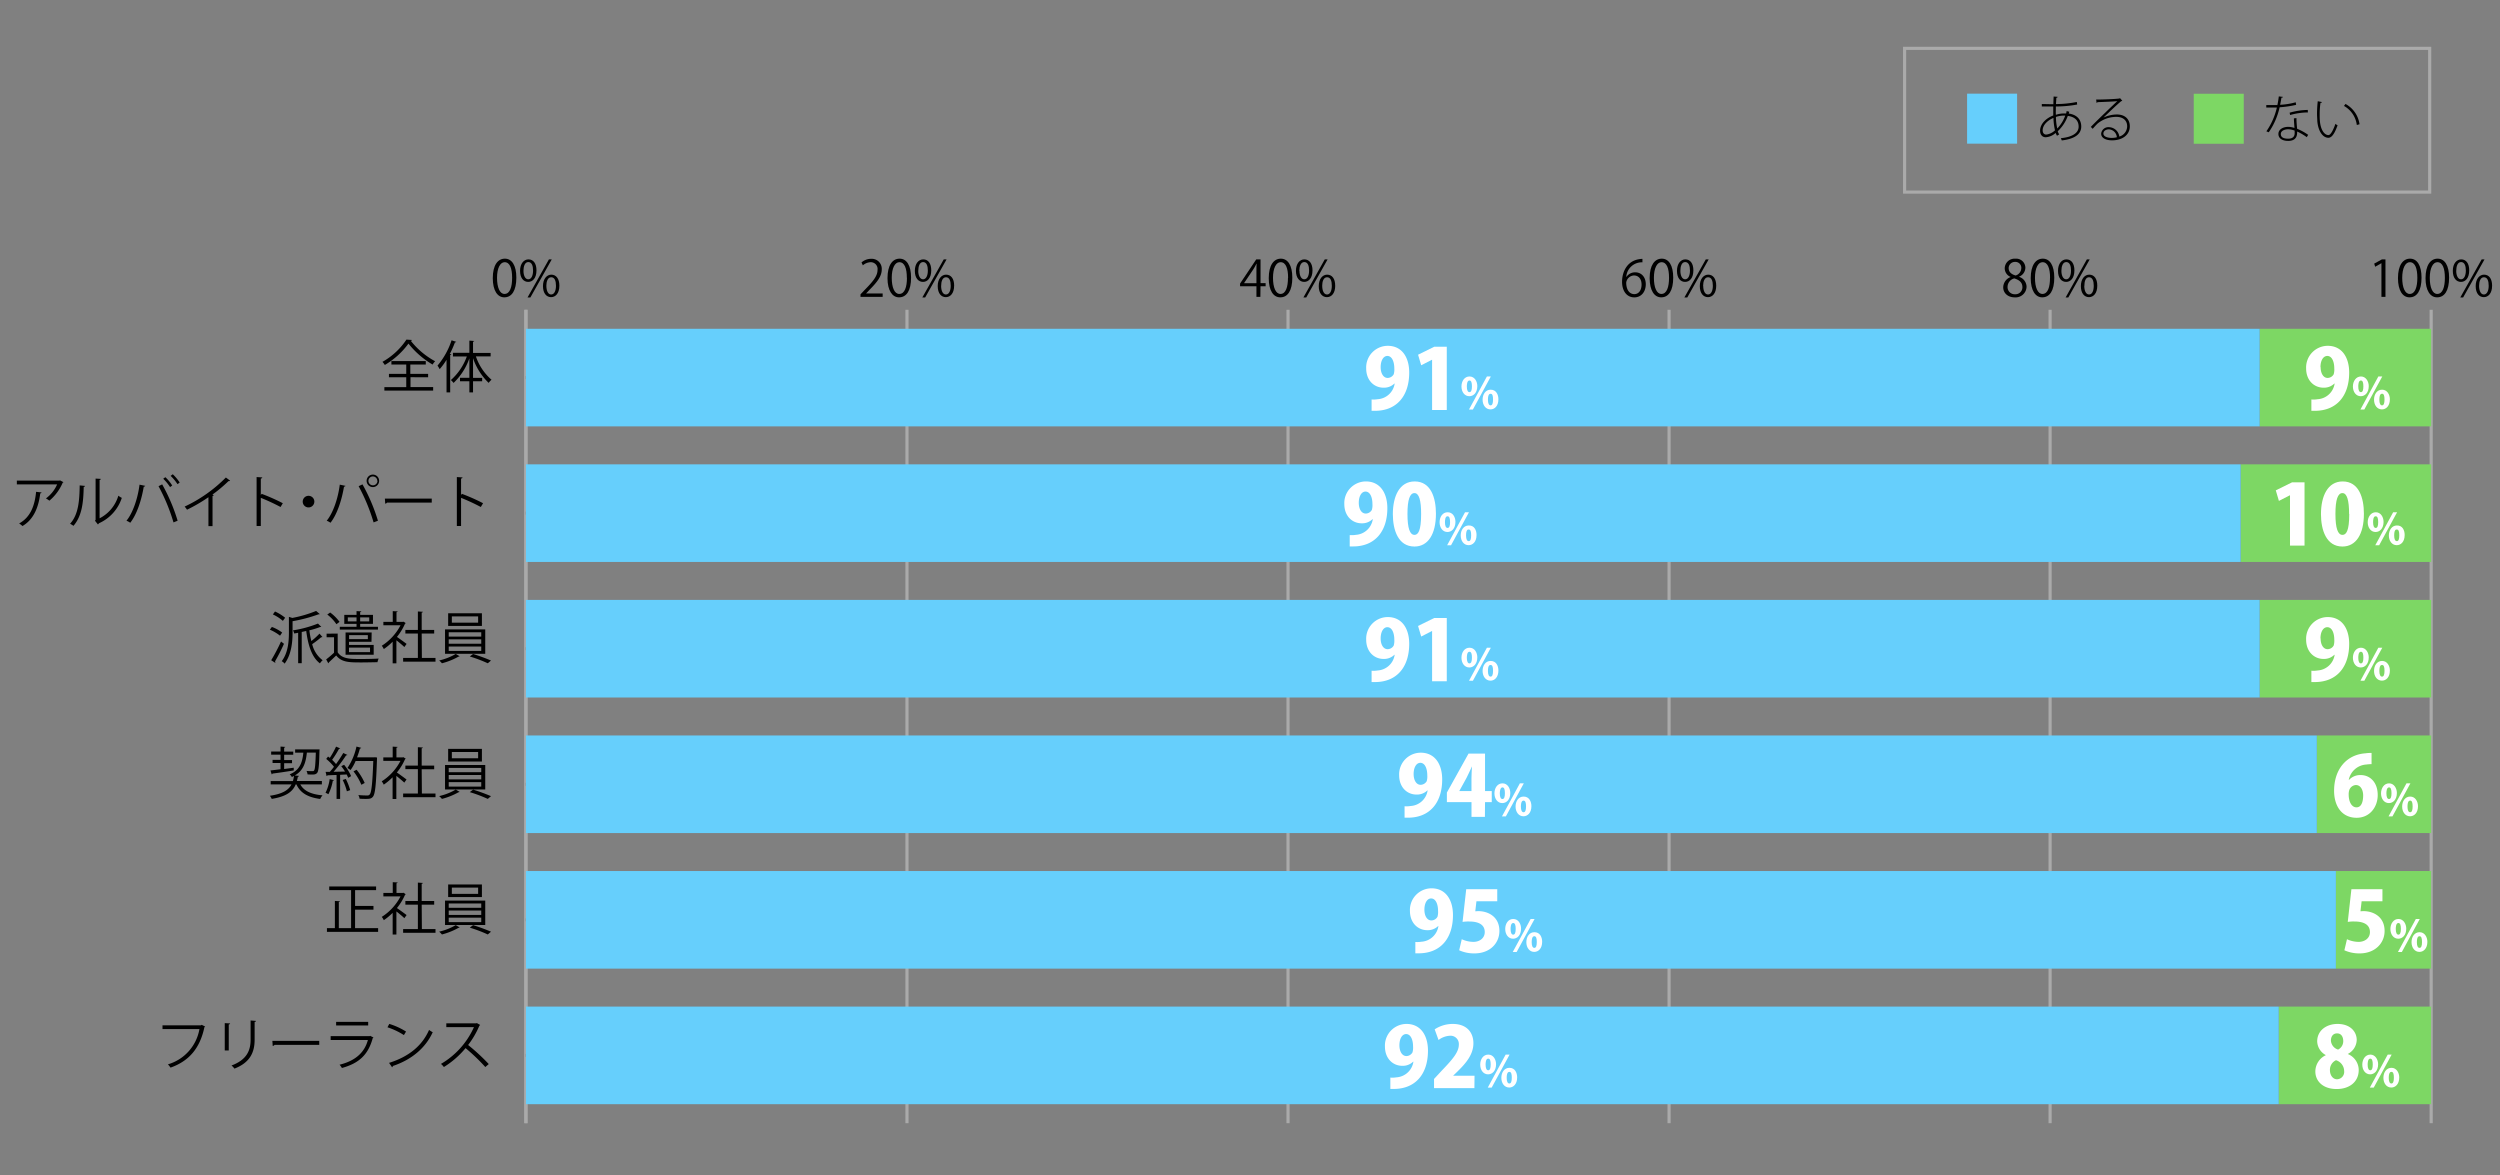<svg xmlns="http://www.w3.org/2000/svg" viewBox="0 0 800 376"><rect x="0" y="0" width="800" height="376" fill="#808080" stroke="none"/><defs><style>.cls-1,.cls-2,.cls-6{fill:none;}.cls-1{stroke:#aaa;}.cls-1,.cls-2{stroke-miterlimit:10;}.cls-2{stroke:#000;}.cls-3{fill:#7dd764;}.cls-4{fill:#66cffc;}.cls-5{fill:#fff;}</style></defs><g id="レイヤー_2" data-name="レイヤー 2"><g id="グラフのコピー"><path d="M157.69,89c0-4.19,1.63-6.23,3.87-6.23s3.67,2.15,3.67,6.07c0,4.16-1.46,6.31-3.85,6.31C159.21,95.16,157.69,93,157.69,89Zm6.19-.1c0-3-.72-5-2.4-5-1.42,0-2.43,1.9-2.43,5s.88,5.16,2.38,5.16C163.21,94.07,163.88,91.76,163.88,88.91Z"/><path d="M171.67,86.51c0,2.5-1.23,3.7-2.65,3.7s-2.6-1.17-2.6-3.54S167.67,83,169.1,83C170.71,83,171.67,84.34,171.67,86.51Zm-4.16.16c0,1.46.53,2.71,1.54,2.71s1.53-1.27,1.53-2.79-.4-2.73-1.53-2.73S167.51,85.3,167.51,86.67Zm2.21,8.52h-.91L175.66,83h.91ZM179,91.41c0,2.48-1.24,3.68-2.66,3.68s-2.59-1.17-2.59-3.53,1.25-3.67,2.67-3.67C178,87.89,179,89.22,179,91.41Zm-4.16.08c0,1.52.52,2.75,1.53,2.75s1.54-1.24,1.54-2.78-.39-2.74-1.52-2.74S174.83,90.11,174.83,91.49Z"/><path d="M282.45,95h-7.09v-.81l1.16-1.23c2.85-2.89,4.29-4.63,4.29-6.58a2.17,2.17,0,0,0-2.29-2.47,4,4,0,0,0-2.4,1l-.44-.92a4.64,4.64,0,0,1,3.1-1.17,3.2,3.2,0,0,1,3.38,3.41c0,2.25-1.59,4.17-4.07,6.67l-.94,1v0h5.3Z"/><path d="M284,89c0-4.19,1.63-6.23,3.87-6.23s3.67,2.15,3.67,6.07c0,4.16-1.46,6.31-3.85,6.31C285.55,95.16,284,93,284,89Zm6.19-.1c0-3-.72-5-2.4-5-1.42,0-2.43,1.9-2.43,5s.88,5.16,2.38,5.16C289.55,94.07,290.22,91.76,290.22,88.91Z"/><path d="M298,86.51c0,2.5-1.23,3.7-2.65,3.7s-2.6-1.17-2.6-3.54S294,83,295.44,83C297.05,83,298,84.34,298,86.51Zm-4.16.16c0,1.46.53,2.71,1.54,2.71s1.53-1.27,1.53-2.79-.4-2.73-1.53-2.73S293.85,85.3,293.85,86.67Zm2.21,8.52h-.91L302,83h.91Zm9.27-3.78c0,2.48-1.23,3.68-2.66,3.68s-2.59-1.17-2.59-3.53,1.25-3.67,2.67-3.67C304.37,87.89,305.33,89.22,305.33,91.41Zm-4.16.08c0,1.52.52,2.75,1.53,2.75s1.54-1.24,1.54-2.78-.38-2.74-1.52-2.74S301.17,90.11,301.17,91.49Z"/><path d="M403.32,95h-1.26V91.6h-5.24v-.85L402,83h1.37v7.6H405v1h-1.64Zm-5.15-4.38h3.89V86.32c0-.66,0-1.3.06-1.92h-.06c-.37.74-.66,1.25-1,1.79l-2.93,4.36Z"/><path d="M406,89c0-4.19,1.63-6.23,3.87-6.23s3.67,2.15,3.67,6.07c0,4.16-1.46,6.31-3.84,6.31C407.48,95.16,406,93,406,89Zm6.19-.1c0-3-.72-5-2.4-5-1.42,0-2.43,1.9-2.43,5s.88,5.16,2.39,5.16C411.48,94.07,412.15,91.76,412.15,88.91Z"/><path d="M420,86.51c0,2.5-1.24,3.7-2.66,3.7S414.7,89,414.7,86.67,415.94,83,417.37,83C419,83,420,84.34,420,86.51Zm-4.17.16c0,1.46.53,2.71,1.54,2.71s1.54-1.27,1.54-2.79-.4-2.73-1.54-2.73S415.78,85.3,415.78,86.67ZM418,95.19h-.91L423.93,83h.91Zm9.27-3.78c0,2.48-1.23,3.68-2.66,3.68S422,93.92,422,91.56s1.25-3.67,2.67-3.67C426.3,87.89,427.26,89.22,427.26,91.41Zm-4.16.08c0,1.52.53,2.75,1.54,2.75s1.53-1.24,1.53-2.78-.38-2.74-1.52-2.74S423.1,90.11,423.1,91.49Z"/><path d="M520.45,88.61a3.37,3.37,0,0,1,2.8-1.47c2,0,3.4,1.52,3.4,3.82s-1.35,4.2-3.68,4.2-3.91-1.94-3.91-5,1.51-6.57,5.4-7.21a8,8,0,0,1,1.12-.12v1.11a5,5,0,0,0-5.18,4.72Zm4.85,2.45c0-1.84-1-2.91-2.43-2.91a2.62,2.62,0,0,0-2.48,2.27c0,2.19.94,3.7,2.61,3.7C524.39,94.12,525.3,92.87,525.3,91.06Z"/><path d="M527.89,89c0-4.19,1.63-6.23,3.88-6.23s3.66,2.15,3.66,6.07c0,4.16-1.46,6.31-3.84,6.31C529.41,95.16,527.89,93,527.89,89Zm6.2-.1c0-3-.72-5-2.4-5-1.43,0-2.44,1.9-2.44,5s.88,5.16,2.39,5.16C533.41,94.07,534.09,91.76,534.09,88.91Z"/><path d="M541.88,86.51c0,2.5-1.23,3.7-2.66,3.7s-2.59-1.17-2.59-3.54S537.88,83,539.3,83C540.92,83,541.88,84.34,541.88,86.51Zm-4.16.16c0,1.46.53,2.71,1.53,2.71s1.54-1.27,1.54-2.79-.4-2.73-1.54-2.73S537.72,85.3,537.72,86.67Zm2.21,8.52H539L545.86,83h.92Zm9.26-3.78c0,2.48-1.23,3.68-2.65,3.68s-2.6-1.17-2.6-3.53,1.25-3.67,2.68-3.67C548.23,87.89,549.19,89.22,549.19,91.41Zm-4.16.08c0,1.52.53,2.75,1.54,2.75s1.54-1.24,1.54-2.78-.39-2.74-1.53-2.74S545,90.11,545,91.49Z"/><path d="M643.38,88.61a3,3,0,0,1-1.87-2.71,3.15,3.15,0,0,1,3.39-3.12,2.94,2.94,0,0,1,3.22,2.92,3.15,3.15,0,0,1-2,2.83v.06a3.42,3.42,0,0,1,2.38,3.14,3.51,3.51,0,0,1-3.78,3.43c-2.28,0-3.69-1.46-3.69-3.19a3.57,3.57,0,0,1,2.32-3.3Zm3.79,3.27c0-1.51-1-2.28-2.59-2.79a2.82,2.82,0,0,0-2.16,2.67,2.27,2.27,0,0,0,2.35,2.4A2.23,2.23,0,0,0,647.17,91.88Zm-4.4-6.1c0,1.28.9,2,2.23,2.38a2.55,2.55,0,0,0,1.82-2.35,1.89,1.89,0,0,0-2-2A2,2,0,0,0,642.77,85.78Z"/><path d="M649.83,89c0-4.19,1.63-6.23,3.87-6.23s3.67,2.15,3.67,6.07c0,4.16-1.46,6.31-3.85,6.31C651.35,95.16,649.83,93,649.83,89Zm6.19-.1c0-3-.72-5-2.4-5-1.43,0-2.43,1.9-2.43,5s.88,5.16,2.38,5.16C655.35,94.07,656,91.76,656,88.91Z"/><path d="M663.81,86.51c0,2.5-1.23,3.7-2.65,3.7s-2.6-1.17-2.6-3.54S659.81,83,661.24,83C662.85,83,663.81,84.34,663.81,86.51Zm-4.16.16c0,1.46.53,2.71,1.54,2.71s1.53-1.27,1.53-2.79-.4-2.73-1.53-2.73S659.65,85.3,659.65,86.67Zm2.21,8.52H661L667.8,83h.91Zm9.27-3.78c0,2.48-1.24,3.68-2.66,3.68s-2.59-1.17-2.59-3.53,1.25-3.67,2.67-3.67C670.17,87.89,671.13,89.22,671.13,91.41Zm-4.16.08c0,1.52.52,2.75,1.53,2.75S670,93,670,91.46s-.39-2.74-1.52-2.74S667,90.11,667,91.49Z"/><path d="M762.06,95V84.22h0l-2,1.14-.32-1L762.22,83h1.13V95Z"/><path d="M767.35,89c0-4.19,1.63-6.23,3.87-6.23s3.67,2.15,3.67,6.07c0,4.16-1.46,6.31-3.84,6.31C768.87,95.16,767.35,93,767.35,89Zm6.2-.1c0-3-.72-5-2.41-5-1.42,0-2.43,1.9-2.43,5s.88,5.16,2.39,5.16C772.87,94.07,773.55,91.76,773.55,88.91Z"/><path d="M776.17,89c0-4.19,1.63-6.23,3.87-6.23s3.67,2.15,3.67,6.07c0,4.16-1.46,6.31-3.84,6.31C777.69,95.16,776.17,93,776.17,89Zm6.19-.1c0-3-.72-5-2.4-5-1.42,0-2.43,1.9-2.43,5s.88,5.16,2.38,5.16C781.69,94.07,782.36,91.76,782.36,88.91Z"/><path d="M790.15,86.51c0,2.5-1.23,3.7-2.65,3.7s-2.6-1.17-2.6-3.54S786.15,83,787.58,83C789.19,83,790.15,84.34,790.15,86.51Zm-4.16.16c0,1.46.53,2.71,1.54,2.71s1.54-1.27,1.54-2.79-.4-2.73-1.54-2.73S786,85.3,786,86.67Zm2.21,8.52h-.91L794.14,83h.91Zm9.27-3.78c0,2.48-1.23,3.68-2.66,3.68s-2.59-1.17-2.59-3.53,1.25-3.67,2.67-3.67C796.51,87.89,797.47,89.22,797.47,91.41Zm-4.16.08c0,1.52.53,2.75,1.53,2.75s1.54-1.24,1.54-2.78-.38-2.74-1.52-2.74S793.31,90.11,793.31,91.49Z"/><line class="cls-1" x1="168.3" y1="359.42" x2="168.3" y2="99.13"/><line class="cls-1" x1="290.23" y1="359.42" x2="290.23" y2="99.13"/><line class="cls-1" x1="412.17" y1="359.42" x2="412.17" y2="99.13"/><line class="cls-1" x1="534.1" y1="359.42" x2="534.1" y2="99.13"/><line class="cls-1" x1="656.03" y1="359.42" x2="656.03" y2="99.13"/><line class="cls-1" x1="777.97" y1="359.42" x2="777.97" y2="99.13"/><line class="cls-1" x1="168.3" y1="359.42" x2="168.3" y2="99.13"/><line class="cls-2" x1="168.3" y1="337.73" x2="183.54" y2="337.73"/><line class="cls-2" x1="168.3" y1="294.35" x2="183.54" y2="294.35"/><line class="cls-2" x1="168.3" y1="250.97" x2="183.54" y2="250.97"/><line class="cls-2" x1="168.3" y1="207.59" x2="183.54" y2="207.59"/><line class="cls-2" x1="168.3" y1="164.2" x2="183.54" y2="164.2"/><line class="cls-2" x1="168.3" y1="120.82" x2="183.54" y2="120.82"/><rect class="cls-3" x="723.1" y="105.21" width="54.87" height="31.23"/><rect class="cls-3" x="717" y="148.59" width="60.97" height="31.23"/><rect class="cls-3" x="723.1" y="191.97" width="54.87" height="31.23"/><rect class="cls-3" x="741.39" y="235.35" width="36.58" height="31.23"/><rect class="cls-3" x="747.48" y="278.73" width="30.48" height="31.23"/><rect class="cls-3" x="729.19" y="322.11" width="48.77" height="31.23"/><rect class="cls-4" x="168.3" y="105.21" width="554.79" height="31.23"/><rect class="cls-4" x="168.3" y="148.59" width="548.7" height="31.23"/><rect class="cls-4" x="168.3" y="191.97" width="554.79" height="31.23"/><rect class="cls-4" x="168.3" y="235.35" width="573.08" height="31.23"/><rect class="cls-4" x="168.3" y="278.73" width="579.18" height="31.23"/><rect class="cls-4" x="168.3" y="322.11" width="560.89" height="31.23"/><path d="M65.64,328.49a.45.45,0,0,1-.23.2c-1.43,6.83-5,10.88-10.84,12.95a9.84,9.84,0,0,0-.83-1.05A14.29,14.29,0,0,0,63.82,329.3H52v-1.2H64.29l.25-.16Z"/><path d="M71.92,336.15V327.4l1.71.1c0,.17-.15.29-.43.33v8.32Zm10-9.46c0,.18-.15.27-.44.31v5.72c0,3.79-1.29,7.24-6.46,9.24a5,5,0,0,0-.94-1c5-1.86,6.11-4.93,6.11-8.27v-6.14Z"/><path d="M87.16,333.08h15v1.28H87.85a.87.87,0,0,1-.58.35Z"/><path d="M119.51,332a.4.4,0,0,1-.23.18c-1.48,5.44-4.48,8.08-9.87,9.58a5.44,5.44,0,0,0-.75-1.05c4.89-1.22,7.94-3.74,9.07-7.92H105.81v-1.22h12.46l.18-.11Zm-1.69-3.85H107.56V327h10.26Z"/><path d="M124.57,327.65a22.12,22.12,0,0,1,5.36,2.45l-.68,1.13a22.94,22.94,0,0,0-5.26-2.5Zm-.07,12.47c6.39-2,10.64-5.56,12.8-10.55a6.51,6.51,0,0,0,1.17.74c-2.25,4.94-6.65,8.77-12.75,10.8a.61.61,0,0,1-.25.42Z"/><path d="M153.64,328a.38.38,0,0,1-.23.2,28.09,28.09,0,0,1-3.61,6.2,64.62,64.62,0,0,1,6.6,6.1l-1.1.95a61,61,0,0,0-6.32-6.05,28.16,28.16,0,0,1-6.94,6.05,6,6,0,0,0-.93-1,25.8,25.8,0,0,0,10.55-11.76h-8.84v-1.22h9.54l.24-.09Z"/><path d="M113.62,297H121v1.19H104.62V297h2.54V288.3l1.62.11c0,.12-.12.21-.36.25V297h3.93V284.84h-7v-1.17h15v1.17h-6.72v5.06h5.88v1.19h-5.88Z"/><path d="M129.82,286.16c0,.07-.12.14-.21.18a18.63,18.63,0,0,1-2.59,4.24c.86.58,2.62,1.88,3.09,2.24l-.72,1c-.5-.51-1.65-1.46-2.54-2.16v7.38h-1.2v-6.93a19.25,19.25,0,0,1-2.83,2.35,5.1,5.1,0,0,0-.65-1.06,17,17,0,0,0,6-6.55h-5.49v-1.12h3V282.3l1.56.09c0,.13-.12.22-.36.25v3.1h2l.21-.07ZM135,297.3h4.36v1.19H129V297.3h4.72v-7.8h-4v-1.17h4v-5.9l1.6.11c0,.12-.12.21-.38.25v5.54h4v1.17h-4Z"/><path d="M147.09,296.78a.59.59,0,0,1-.36.12,22,22,0,0,1-5.31,2.13,6.85,6.85,0,0,0-.89-.9,18.72,18.72,0,0,0,5.31-2.09Zm-4.68-8.59h12.87V296H142.41Zm1-5.17h10.8v4.05h-10.8Zm.18,6.09v1.39H154v-1.39Zm0,2.27v1.4H154v-1.4Zm0,2.28v1.43H154v-1.43Zm1-9.63v2H153v-2Zm11.5,15a43.89,43.89,0,0,0-5.76-2.18l1.06-.8a59.49,59.49,0,0,1,5.73,2.09Z"/><path d="M103,251H96.09c1.17,2.15,3.55,3.19,7.13,3.51a4.12,4.12,0,0,0-.75,1.16c-3.91-.53-6.34-1.88-7.62-4.67h-.22c-.95,2.27-2.89,3.87-7.68,4.65a3.7,3.7,0,0,0-.6-1c4.11-.61,6-1.84,6.93-3.64H86.62v-1.06h7.1a10.71,10.71,0,0,0,.37-1.66,5.71,5.71,0,0,1-.7.35,2.59,2.59,0,0,0-.7-.85c3.28-1.33,4.07-3.87,4.38-6.93H94.44v-1.06h7.18l.65,0c-.13.9,0,6.61-.77,7.51-.46.54-.94.54-1.66.54-.42,0-.92,0-1.42-.05a3.58,3.58,0,0,0-.33-1.1c.79.07,1.55.07,1.84.07s.43,0,.57-.2c.29-.36.44-1.78.56-5.74H98.2c-.32,3-1,5.69-3.89,7.33l1.37.12c0,.13-.14.24-.36.25-.09.49-.2.94-.32,1.39h8Zm-9-4.46c-2.52.41-5.16.81-6.8,1a.32.32,0,0,1-.25.25l-.4-1.24c.88-.11,2-.23,3.22-.39v-2H87.22v-1h2.55V241.5h-3v-1h3V238.9l1.5.11c0,.11-.11.2-.34.24v1.26h2.91v1H90.93v1.72h2.52v1H90.93v1.85l3.06-.41Z"/><path d="M106.86,249.65c0,.11-.15.18-.36.18a15.33,15.33,0,0,1-1.41,4.32,8.76,8.76,0,0,0-.92-.46,14.27,14.27,0,0,0,1.33-4.38Zm2-10.17a.36.36,0,0,1-.37.14,31.31,31.31,0,0,1-2.22,3.53,13.6,13.6,0,0,1,1.26,1.35,41.4,41.4,0,0,0,2.32-3.54l1.3.61c0,.11-.2.14-.4.14a45.62,45.62,0,0,1-4,5.26l3.65-.07a13.62,13.62,0,0,0-1.19-1.71c.51-.27.71-.36.89-.47a15.89,15.89,0,0,1,2.26,3.64l-.93.54a11,11,0,0,0-.51-1.07l-2.08.11v7.71H107.7V248c-1.12,0-2.12.09-2.92.1a.3.3,0,0,1-.27.24l-.32-1.35h1.35c.43-.49.88-1,1.33-1.62a15.83,15.83,0,0,0-2.48-2.51l.59-.77c.18.14.36.29.56.43a26.85,26.85,0,0,0,2-3.6ZM111,253.22a17.61,17.61,0,0,0-1.34-3.62l1-.34a19.06,19.06,0,0,1,1.4,3.58Zm9-10.9.64.08a2.77,2.77,0,0,1,0,.39c-.29,8.45-.58,11.27-1.3,12.16-.49.59-1,.7-2.21.7-.62,0-1.35,0-2.07-.07a2.73,2.73,0,0,0-.4-1.16c1.24.11,2.38.13,2.83.13a.89.89,0,0,0,.79-.29c.59-.63.9-3.42,1.17-10.75H113.8a14.26,14.26,0,0,1-1.62,2.9,8.94,8.94,0,0,0-1-.65,19.67,19.67,0,0,0,2.89-6.86l1.51.4c0,.16-.2.22-.4.2a26.83,26.83,0,0,1-.92,2.84h5.49Zm-5.89,4a18.56,18.56,0,0,1,2.59,4.23l-1.06.58a19.4,19.4,0,0,0-2.52-4.3Z"/><path d="M129.82,242.77c0,.08-.12.15-.21.18A18.47,18.47,0,0,1,127,247.2c.86.58,2.62,1.88,3.09,2.24l-.72,1c-.5-.5-1.65-1.45-2.54-2.16v7.39h-1.2v-6.94a18.73,18.73,0,0,1-2.83,2.36,5.1,5.1,0,0,0-.65-1.06,17,17,0,0,0,6-6.55h-5.49v-1.12h3v-3.44l1.56.09c0,.13-.12.22-.36.25v3.1h2l.21-.07ZM135,253.92h4.36v1.19H129v-1.19h4.72v-7.8h-4V245h4v-5.9l1.6.11c0,.12-.12.21-.38.25V245h4v1.17h-4Z"/><path d="M147.09,253.4a.59.59,0,0,1-.36.12,22,22,0,0,1-5.31,2.13,6.85,6.85,0,0,0-.89-.9,18.72,18.72,0,0,0,5.31-2.09Zm-4.68-8.59h12.87v7.81H142.41Zm1-5.17h10.8v4.05h-10.8Zm.18,6.09v1.38H154v-1.38Zm0,2.27v1.4H154V248Zm0,2.28v1.43H154v-1.43Zm1-9.63v2H153v-2Zm11.5,15a45.44,45.44,0,0,0-5.76-2.17l1.06-.8a59.49,59.49,0,0,1,5.73,2.09Z"/><path d="M87,200.62a12.53,12.53,0,0,1,3.29,1.8l-.68,1a14,14,0,0,0-3.26-1.92Zm-.22,10.66a58.65,58.65,0,0,0,3.15-6l.94.74A57.87,57.87,0,0,1,88,211.65a.37.37,0,0,1,.09.27.31.31,0,0,1,0,.2ZM88,195.68a14.48,14.48,0,0,1,3.24,2l-.72,1a13.19,13.19,0,0,0-3.2-2.06Zm5.53,2.06a39.7,39.7,0,0,0,7.63-2.24l1.16,1c-.08.08-.11.08-.38.08a49.53,49.53,0,0,1-8.32,2.21v3.58c0,2.92-.31,7-2.54,10a3.1,3.1,0,0,0-.93-.79c2.08-2.75,2.3-6.46,2.3-9.25v-4.94Zm9.27,2.84c0,.06-.16.06-.34.06A26.25,26.25,0,0,1,99,201.7a27.29,27.29,0,0,0,.63,3.44,23.65,23.65,0,0,0,2.61-2.38l.94,1.08a.48.48,0,0,1-.4.07,28.86,28.86,0,0,1-2.88,2.22,9.1,9.1,0,0,0,3.35,5.15,4.41,4.41,0,0,0-.87,1c-2.57-1.91-3.78-5.71-4.39-10.37l-1.44.32v10H95.41v-9.74c-.43.09-.85.16-1.26.23a3.62,3.62,0,0,0-.4-1,37.28,37.28,0,0,0,8-2.18Z"/><path d="M108.06,202.74v6c1.41,2.14,4,2.14,7.35,2.14,2,0,4.34-.05,5.76-.14a4.87,4.87,0,0,0-.38,1.17c-1.24,0-3.2.07-5,.07-4,0-6.45,0-8.21-2.23-.83.79-1.68,1.6-2.36,2.23a.27.27,0,0,1-.17.27l-.68-1.24c.77-.58,1.69-1.37,2.52-2.14v-4.94h-2.38v-1.15ZM105.65,196a13.55,13.55,0,0,1,3,3l-1,.75a12.63,12.63,0,0,0-2.92-3.09Zm15.3,4.57v.9H108.73v-.9h5.36v-.93h-3.92v-2.88h3.92v-1.21l1.52.09c0,.13-.13.22-.36.25v.87h4.1v2.88h-4.1v.93Zm-2.07,4.81h-7.2v1h7.9v3.13h-9v-7.13h8.35Zm-7.58-6.54h2.79v-1.27H111.3Zm6.41,4.4h-6v1.29h6Zm.7,4h-6.73v1.44h6.73Zm-.25-9.67h-2.91v1.27h2.91Z"/><path d="M129.82,199.39c0,.07-.12.15-.21.18a18.47,18.47,0,0,1-2.59,4.25c.86.58,2.62,1.87,3.09,2.23l-.72,1c-.5-.5-1.65-1.46-2.54-2.16v7.38h-1.2v-6.93a18.73,18.73,0,0,1-2.83,2.36,5.1,5.1,0,0,0-.65-1.06,17.12,17.12,0,0,0,6-6.55h-5.49V199h3v-3.44l1.56.09c0,.13-.12.22-.36.25V199h2l.21-.07ZM135,210.54h4.36v1.19H129v-1.19h4.72v-7.8h-4v-1.17h4v-5.9l1.6.1c0,.13-.12.22-.38.26v5.54h4v1.17h-4Z"/><path d="M147.09,210a.66.66,0,0,1-.36.12,22,22,0,0,1-5.31,2.13,6.29,6.29,0,0,0-.89-.9,18.72,18.72,0,0,0,5.31-2.09Zm-4.68-8.59h12.87v7.81H142.41Zm1-5.17h10.8v4.05h-10.8Zm.18,6.09v1.38H154v-1.38Zm0,2.26V206H154v-1.41Zm0,2.29v1.42H154V206.9Zm1-9.63v2H153v-2Zm11.5,15a45.36,45.36,0,0,0-5.76-2.18l1.06-.79a59.49,59.49,0,0,1,5.73,2.09Z"/><path d="M20.3,154.3a.46.46,0,0,1-.24.16,15.34,15.34,0,0,1-4.26,5.76,8.39,8.39,0,0,0-1.1-.73A10.93,10.93,0,0,0,18.28,155H5.39V153.8H19l.2-.09Zm-7,3.28a.45.45,0,0,1-.42.3c-.52,4.25-2,8.3-5.69,10.45a8.49,8.49,0,0,0-1.06-.83c3.67-2,5-5.78,5.42-10.12Z"/><path d="M27.21,155.49c0,.16-.18.27-.42.31-.11,4.84-.5,9.25-3.28,12.47a10.62,10.62,0,0,0-1.08-.68c2.69-2.92,3-7.42,3.07-12.26Zm4.66,10.37a11.88,11.88,0,0,0,6-7.24,6.1,6.1,0,0,0,1.11.7,13.43,13.43,0,0,1-7.35,8.14.67.67,0,0,1-.3.36l-.94-1.19.2-.27V153.15l1.68.09a.42.42,0,0,1-.4.34Z"/><path d="M46.47,155.47c-.06.15-.2.25-.47.27-.72,4.32-2.22,8.88-4.32,11.54a6.09,6.09,0,0,0-1.21-.65c2-2.44,3.6-7,4.18-11.54Zm9.05,11.7a60.09,60.09,0,0,0-4.79-11.59L51.9,155a58.17,58.17,0,0,1,4.94,11.63ZM52.91,152.7a13,13,0,0,1,2.2,2.66l-.69.51a14.8,14.8,0,0,0-2.19-2.67Zm2.38-.94a14.73,14.73,0,0,1,2.21,2.65l-.7.52a14.34,14.34,0,0,0-2.2-2.65Z"/><path d="M73.63,153.81a.41.41,0,0,1-.34.15.58.58,0,0,1-.18,0,44,44,0,0,1-5.13,4.3l.43.2a.48.48,0,0,1-.4.24v9.67H66.7v-9.26a52.17,52.17,0,0,1-6.86,4,6.51,6.51,0,0,0-.76-1,45.82,45.82,0,0,0,13.2-9.31Z"/><path d="M89.78,162.24a64.73,64.73,0,0,0-6.32-2.93v9H82.11V152.66l1.81.11c0,.2-.16.32-.46.38v5.26l.27-.38a61.13,61.13,0,0,1,6.77,3Z"/><path d="M100.59,160.51a1.86,1.86,0,1,1-1.85-1.85A1.85,1.85,0,0,1,100.59,160.51Z"/><path d="M110.55,155.47c-.06.15-.2.25-.47.27-.72,4.32-2.22,8.88-4.32,11.54a6.09,6.09,0,0,0-1.21-.65c2-2.44,3.6-7,4.18-11.54Zm9,11.7a60.09,60.09,0,0,0-4.79-11.59L116,155a58.17,58.17,0,0,1,4.94,11.63Zm-.23-15.3a2,2,0,1,1-2,2A2,2,0,0,1,119.37,151.87Zm1.42,2a1.42,1.42,0,1,0-1.42,1.43A1.43,1.43,0,0,0,120.79,153.9Z"/><path d="M123.16,159.56h15v1.28H123.85a.86.86,0,0,1-.58.34Z"/><path d="M153.86,162.24a64.73,64.73,0,0,0-6.32-2.93v9h-1.35V152.66l1.81.11c0,.2-.16.32-.46.38v5.26l.27-.38a61.13,61.13,0,0,1,6.77,3Z"/><path d="M131.82,108.79c0,.15-.18.24-.36.28a25.16,25.16,0,0,0,7.78,6.53,5.61,5.61,0,0,0-.81,1.06,27.74,27.74,0,0,1-7.72-6.71,25.12,25.12,0,0,1-7.57,6.84,6.43,6.43,0,0,0-.75-1,22.42,22.42,0,0,0,7.67-7.12Zm-.46,11.92v3.16h7.25V125H123v-1.11h7v-3.16h-5.54v-1.09h5.54v-3h-4.75v-1.1h11v1.1h-4.95v3H137v1.09Z"/><path d="M146,109.39c-.07.13-.2.18-.41.16a33.4,33.4,0,0,1-1.66,3.73l.49.12c0,.11-.13.2-.36.22v11.94h-1.17V115.13a20.91,20.91,0,0,1-2.2,3A8.46,8.46,0,0,0,140,117a23.94,23.94,0,0,0,4.5-8.11ZM157,114.05h-4.71a17.06,17.06,0,0,0,5,7.47,5.24,5.24,0,0,0-.92,1,19.73,19.73,0,0,1-5-7.91v6.31h2.92V122h-2.92v3.57h-1.17V122h-3v-1.11h3v-6.23a19.93,19.93,0,0,1-5.06,7.88,5.76,5.76,0,0,0-.86-.92,18.42,18.42,0,0,0,5.11-7.56h-4.45V112.9h5.26V109l1.53.11c0,.12-.11.21-.36.23v3.6H157Z"/><path class="cls-5" d="M446.21,122.73a4.73,4.73,0,0,1-3.47,1.33c-3,0-5.56-2.29-5.56-6.18a6.93,6.93,0,0,1,6.9-7.22c4.61,0,6.87,3.78,6.87,8.55,0,7.59-4.1,12.25-10.95,12.25-.4,0-.77,0-1.09,0v-3.63a8,8,0,0,0,1.94-.08,5.87,5.87,0,0,0,5.44-5Zm-4.4-5.25c0,2,.88,3.46,2.24,3.46a2.27,2.27,0,0,0,1.94-1.17,5.28,5.28,0,0,0,.19-1.87c0-2.1-.72-4-2.24-4C442.61,113.93,441.81,115.5,441.81,117.48Z"/><path class="cls-5" d="M458.27,131.2V115.1h0l-3.49,1.79-1-3.38,5.19-2.56h4V131.2Z"/><path class="cls-5" d="M472.74,123.55c0,2.15-1.24,3.24-2.55,3.24-1.54,0-2.52-1.39-2.52-3.11s.95-3.21,2.58-3.21S472.74,122.05,472.74,123.55Zm-3.35.15c0,1.13.29,1.79.84,1.79s.79-.66.79-1.85-.21-1.88-.8-1.88C469.41,121.76,469.39,123.22,469.39,123.7Zm1.94,7.34h-1.25l5.73-10.57h1.26Zm8.16-3.27c0,2.16-1.22,3.24-2.53,3.24-1.55,0-2.53-1.39-2.53-3.11s.95-3.2,2.57-3.2C478.79,124.7,479.49,126.28,479.49,127.77Zm-3.35.17c0,1.13.3,1.78.85,1.78s.78-.65.78-1.86S477.58,126,477,126C476.62,126,476.14,126.24,476.14,127.94Z"/><path class="cls-5" d="M446.21,209.52a4.69,4.69,0,0,1-3.47,1.34c-3,0-5.56-2.3-5.56-6.18a6.93,6.93,0,0,1,6.9-7.22c4.61,0,6.87,3.78,6.87,8.55,0,7.59-4.1,12.25-10.95,12.25-.4,0-.77,0-1.09,0v-3.63a8,8,0,0,0,1.94-.08,5.87,5.87,0,0,0,5.44-5Zm-4.4-5.24c0,2.05.88,3.46,2.24,3.46a2.27,2.27,0,0,0,1.94-1.17,5.28,5.28,0,0,0,.19-1.87c0-2.1-.72-4-2.24-4C442.61,200.73,441.81,202.3,441.81,204.28Z"/><path class="cls-5" d="M458.27,218V201.9h0l-3.49,1.79-1-3.38,5.19-2.56h4V218Z"/><path class="cls-5" d="M472.74,210.35c0,2.15-1.24,3.24-2.55,3.24-1.54,0-2.52-1.39-2.52-3.11s.95-3.21,2.58-3.21S472.74,208.85,472.74,210.35Zm-3.35.15c0,1.13.29,1.79.84,1.79s.79-.66.79-1.85-.21-1.88-.8-1.88C469.41,208.56,469.39,210,469.39,210.5Zm1.94,7.34h-1.25l5.73-10.57h1.26Zm8.16-3.28c0,2.17-1.22,3.25-2.53,3.25-1.55,0-2.53-1.39-2.53-3.11s.95-3.2,2.57-3.2C478.79,211.5,479.49,213.08,479.49,214.56Zm-3.35.18c0,1.13.3,1.78.85,1.78s.78-.65.78-1.86-.19-1.87-.79-1.87C476.62,212.79,476.14,213,476.14,214.74Z"/><path class="cls-5" d="M439.21,166.12a4.69,4.69,0,0,1-3.47,1.34c-3,0-5.56-2.29-5.56-6.18a6.93,6.93,0,0,1,6.9-7.22c4.61,0,6.87,3.78,6.87,8.55,0,7.59-4.1,12.25-10.95,12.25-.4,0-.77,0-1.09,0v-3.63a8,8,0,0,0,1.94-.08,5.87,5.87,0,0,0,5.44-5Zm-4.4-5.24c0,2.05.88,3.46,2.24,3.46a2.27,2.27,0,0,0,1.94-1.17,5.28,5.28,0,0,0,.19-1.87c0-2.1-.72-4-2.24-4C435.61,157.33,434.81,158.9,434.81,160.88Z"/><path class="cls-5" d="M445.71,164.53c0-5.71,2.1-10.47,7-10.47,5.22,0,6.79,5.3,6.79,10.33,0,6.61-2.56,10.5-6.87,10.5C447.41,174.89,445.71,169.61,445.71,164.53Zm9.05-.06c0-4.34-.66-6.68-2.13-6.68s-2.24,2.07-2.24,6.68.78,6.69,2.24,6.69C453.75,171.16,454.76,170,454.76,164.47Z"/><path class="cls-5" d="M465.74,167c0,2.15-1.24,3.24-2.55,3.24-1.54,0-2.52-1.39-2.52-3.11s.95-3.21,2.58-3.21S465.74,165.45,465.74,167Zm-3.35.15c0,1.13.29,1.79.84,1.79s.79-.66.79-1.85-.21-1.88-.8-1.88C462.41,165.16,462.39,166.62,462.39,167.1Zm1.94,7.34h-1.25l5.73-10.57h1.26Zm8.16-3.27c0,2.16-1.22,3.24-2.53,3.24-1.55,0-2.53-1.39-2.53-3.11s.95-3.2,2.57-3.2C471.79,168.1,472.49,169.68,472.49,171.17Zm-3.35.17c0,1.13.3,1.78.85,1.78s.78-.65.78-1.86-.19-1.87-.79-1.87C469.62,169.39,469.14,169.64,469.14,171.34Z"/><path class="cls-5" d="M456.76,252.93a4.73,4.73,0,0,1-3.47,1.33c-3,0-5.56-2.29-5.56-6.18a6.93,6.93,0,0,1,6.9-7.22c4.61,0,6.87,3.78,6.87,8.55,0,7.59-4.1,12.25-10.95,12.25-.4,0-.77,0-1.09,0V258a8,8,0,0,0,1.94-.08,5.86,5.86,0,0,0,5.44-5Zm-4.4-5.25c0,2,.88,3.46,2.24,3.46a2.3,2.3,0,0,0,1.95-1.17,5.34,5.34,0,0,0,.18-1.87c0-2.1-.72-4-2.24-4C453.16,244.13,452.36,245.7,452.36,247.68Z"/><path class="cls-5" d="M475.17,261.4h-4.29v-4.72H463v-3.06l6.93-12.47h5.28v12h2.15v3.54h-2.15ZM467,253.14h3.87V249c0-1.15.1-2.51.16-3.7H471c-.56,1.19-1.07,2.39-1.71,3.62L467,253.08Z"/><path class="cls-5" d="M483.29,253.75c0,2.15-1.24,3.24-2.55,3.24-1.54,0-2.52-1.39-2.52-3.11s.95-3.21,2.58-3.21S483.29,252.25,483.29,253.75Zm-3.35.15c0,1.13.29,1.79.84,1.79s.79-.66.79-1.85-.21-1.88-.8-1.88C480,252,479.94,253.42,479.94,253.9Zm1.94,7.34h-1.25l5.73-10.57h1.26Zm8.17-3.27c0,2.16-1.23,3.24-2.54,3.24-1.55,0-2.53-1.39-2.53-3.11s.95-3.2,2.57-3.2C489.34,254.9,490.05,256.48,490.05,258Zm-3.36.17c0,1.13.3,1.78.85,1.78s.79-.65.79-1.86-.2-1.87-.8-1.87C487.17,256.19,486.69,256.44,486.69,258.14Z"/><path class="cls-5" d="M460.21,296.33a4.73,4.73,0,0,1-3.47,1.33c-3,0-5.56-2.29-5.56-6.18a6.93,6.93,0,0,1,6.9-7.22c4.61,0,6.87,3.78,6.87,8.55,0,7.59-4.1,12.25-10.95,12.25-.4,0-.77,0-1.09,0v-3.63a8,8,0,0,0,1.94-.08,5.87,5.87,0,0,0,5.44-5Zm-4.4-5.25c0,2.05.88,3.46,2.24,3.46a2.27,2.27,0,0,0,1.94-1.17,5.28,5.28,0,0,0,.19-1.87c0-2.1-.72-4-2.24-4C456.61,287.53,455.81,289.1,455.81,291.08Z"/><path class="cls-5" d="M479.12,284.55v3.86h-6.66l-.37,3.2c.32,0,.61-.05.93-.05,3.14,0,6.79,1.73,6.79,6.36,0,3.84-2.95,7.17-8,7.17a11.56,11.56,0,0,1-4.87-1l.82-3.54a9.21,9.21,0,0,0,3.73.85c1.9,0,3.63-1.12,3.63-3.14,0-2.27-1.81-3.38-5-3.38a12.18,12.18,0,0,0-2.1.13l1.17-10.47Z"/><path class="cls-5" d="M486.74,297.15c0,2.15-1.24,3.24-2.55,3.24-1.54,0-2.52-1.39-2.52-3.11s.95-3.21,2.58-3.21S486.74,295.65,486.74,297.15Zm-3.35.15c0,1.13.29,1.79.84,1.79s.79-.66.79-1.85-.21-1.88-.8-1.88C483.41,295.36,483.39,296.82,483.39,297.3Zm1.94,7.34h-1.25l5.73-10.57h1.26Zm8.16-3.27c0,2.16-1.22,3.24-2.53,3.24-1.55,0-2.53-1.39-2.53-3.11s.95-3.2,2.57-3.2C492.79,298.3,493.49,299.88,493.49,301.37Zm-3.35.17c0,1.13.3,1.78.85,1.78s.78-.65.78-1.86-.19-1.87-.79-1.87C490.62,299.59,490.14,299.84,490.14,301.54Z"/><path class="cls-5" d="M452.21,339.73a4.73,4.73,0,0,1-3.47,1.33c-3,0-5.56-2.29-5.56-6.18a6.93,6.93,0,0,1,6.9-7.22c4.61,0,6.87,3.78,6.87,8.55,0,7.59-4.1,12.25-10.95,12.25-.4,0-.77,0-1.09,0v-3.63a8,8,0,0,0,1.94-.08,5.87,5.87,0,0,0,5.44-5Zm-4.4-5.25c0,2,.88,3.46,2.24,3.46a2.27,2.27,0,0,0,1.94-1.17,5.28,5.28,0,0,0,.19-1.87c0-2.1-.72-4-2.24-4C448.61,330.93,447.81,332.5,447.81,334.48Z"/><path class="cls-5" d="M471.81,348.2H458.89v-2.93l2.35-2.54c3.49-3.64,5.59-6,5.59-8.47a2.65,2.65,0,0,0-2.88-2.82,6.54,6.54,0,0,0-3.62,1.36l-1.23-3.41a10.48,10.48,0,0,1,5.78-1.73c4.56,0,6.61,2.79,6.61,6.18,0,3.54-2.34,6.31-4.82,8.76L465,344.23v0h6.85Z"/><path class="cls-5" d="M478.74,340.55c0,2.15-1.24,3.24-2.55,3.24-1.54,0-2.52-1.39-2.52-3.11s.95-3.21,2.58-3.21S478.74,339.05,478.74,340.55Zm-3.35.15c0,1.13.29,1.79.84,1.79s.79-.66.79-1.85-.21-1.88-.8-1.88C475.41,338.76,475.39,340.22,475.39,340.7Zm1.94,7.34h-1.25l5.73-10.57h1.26Zm8.16-3.27c0,2.16-1.22,3.24-2.53,3.24-1.55,0-2.53-1.39-2.53-3.11s.95-3.2,2.57-3.2C484.79,341.7,485.49,343.28,485.49,344.77Zm-3.35.17c0,1.13.3,1.78.85,1.78s.78-.65.78-1.86S483.58,343,483,343C482.62,343,482.14,343.24,482.14,344.94Z"/><path class="cls-5" d="M747,122.73a4.73,4.73,0,0,1-3.47,1.33c-3,0-5.57-2.29-5.57-6.18a6.94,6.94,0,0,1,6.9-7.22c4.61,0,6.88,3.78,6.88,8.55,0,7.59-4.11,12.25-11,12.25-.4,0-.78,0-1.1,0v-3.63a8.09,8.09,0,0,0,2-.08,5.87,5.87,0,0,0,5.44-5Zm-4.4-5.25c0,2,.88,3.46,2.24,3.46a2.27,2.27,0,0,0,1.94-1.17,5.28,5.28,0,0,0,.19-1.87c0-2.1-.72-4-2.24-4C743.35,113.93,742.55,115.5,742.55,117.48Z"/><path class="cls-5" d="M758,123.55c0,2.15-1.24,3.24-2.55,3.24-1.54,0-2.52-1.39-2.52-3.11s1-3.21,2.58-3.21S758,122.05,758,123.55Zm-3.35.15c0,1.13.29,1.79.84,1.79s.79-.66.79-1.85-.21-1.88-.8-1.88C754.67,121.76,754.65,123.22,754.65,123.7Zm1.94,7.34h-1.25l5.73-10.57h1.26Zm8.17-3.27c0,2.16-1.23,3.24-2.54,3.24-1.55,0-2.53-1.39-2.53-3.11s.95-3.2,2.58-3.2S764.76,126.28,764.76,127.77Zm-3.36.17c0,1.13.3,1.78.85,1.78s.79-.65.79-1.86-.2-1.87-.8-1.87C761.88,126,761.4,126.24,761.4,127.94Z"/><path class="cls-5" d="M747,209.52a4.69,4.69,0,0,1-3.47,1.34c-3,0-5.57-2.3-5.57-6.18a6.94,6.94,0,0,1,6.9-7.22c4.61,0,6.88,3.78,6.88,8.55,0,7.59-4.11,12.25-11,12.25-.4,0-.78,0-1.1,0v-3.63a8.09,8.09,0,0,0,2-.08,5.87,5.87,0,0,0,5.44-5Zm-4.4-5.24c0,2.05.88,3.46,2.24,3.46a2.27,2.27,0,0,0,1.94-1.17,5.28,5.28,0,0,0,.19-1.87c0-2.1-.72-4-2.24-4C743.35,200.73,742.55,202.3,742.55,204.28Z"/><path class="cls-5" d="M758,210.35c0,2.15-1.24,3.24-2.55,3.24-1.54,0-2.52-1.39-2.52-3.11s1-3.21,2.58-3.21S758,208.85,758,210.35Zm-3.35.15c0,1.13.29,1.79.84,1.79s.79-.66.79-1.85-.21-1.88-.8-1.88C754.67,208.56,754.65,210,754.65,210.5Zm1.94,7.34h-1.25l5.73-10.57h1.26Zm8.17-3.28c0,2.17-1.23,3.25-2.54,3.25-1.55,0-2.53-1.39-2.53-3.11s.95-3.2,2.58-3.2S764.76,213.08,764.76,214.56Zm-3.36.18c0,1.13.3,1.78.85,1.78s.79-.65.79-1.86-.2-1.87-.8-1.87C761.88,212.79,761.4,213,761.4,214.74Z"/><path class="cls-5" d="M732.8,174.6V158.5h-.06l-3.49,1.79-1-3.38,5.2-2.56h4V174.6Z"/><path class="cls-5" d="M742.71,164.53c0-5.71,2.1-10.47,6.95-10.47,5.22,0,6.79,5.3,6.79,10.33,0,6.61-2.56,10.5-6.87,10.5C744.41,174.89,742.71,169.61,742.71,164.53Zm9-.06c0-4.34-.66-6.68-2.13-6.68s-2.24,2.07-2.24,6.68.78,6.69,2.24,6.69C750.75,171.16,751.76,170,751.76,164.47Z"/><path class="cls-5" d="M762.74,167c0,2.15-1.24,3.24-2.55,3.24-1.54,0-2.52-1.39-2.52-3.11s1-3.21,2.58-3.21S762.74,165.45,762.74,167Zm-3.35.15c0,1.13.29,1.79.84,1.79s.79-.66.79-1.85-.21-1.88-.8-1.88C759.41,165.16,759.39,166.62,759.39,167.1Zm1.94,7.34h-1.25l5.73-10.57h1.26Zm8.16-3.27c0,2.16-1.22,3.24-2.53,3.24-1.55,0-2.53-1.39-2.53-3.11s1-3.2,2.57-3.2C768.79,168.1,769.49,169.68,769.49,171.17Zm-3.35.17c0,1.13.3,1.78.85,1.78s.78-.65.78-1.86-.19-1.87-.79-1.87C766.62,169.39,766.14,169.64,766.14,171.34Z"/><path class="cls-5" d="M751.71,249.54a4.9,4.9,0,0,1,3.7-1.52c3,0,5.46,2.32,5.46,6.4,0,3.81-2.53,7.27-6.74,7.27-4.74,0-7.22-3.73-7.22-8.63,0-6.93,4-11.59,10.05-12a10.68,10.68,0,0,1,1.94-.11v3.57a14.28,14.28,0,0,0-1.7.13,6.11,6.11,0,0,0-5.6,4.93Zm4.5,5c0-1.6-.72-3.33-2.34-3.33a2.41,2.41,0,0,0-2.08,1.55,4.4,4.4,0,0,0-.21,1.54c0,2.13.88,4.05,2.5,4.05S756.21,256.44,756.21,254.55Z"/><path class="cls-5" d="M767,253.75c0,2.15-1.24,3.24-2.55,3.24-1.54,0-2.52-1.39-2.52-3.11s1-3.21,2.58-3.21S767,252.25,767,253.75Zm-3.35.15c0,1.13.29,1.79.84,1.79s.79-.66.79-1.85-.21-1.88-.8-1.88C763.67,252,763.65,253.42,763.65,253.9Zm1.94,7.34h-1.25l5.73-10.57h1.26Zm8.17-3.27c0,2.16-1.23,3.24-2.54,3.24-1.55,0-2.53-1.39-2.53-3.11s.95-3.2,2.58-3.2S773.76,256.48,773.76,258Zm-3.36.17c0,1.13.3,1.78.85,1.78s.79-.65.79-1.86-.2-1.87-.8-1.87C770.88,256.19,770.4,256.44,770.4,258.14Z"/><path class="cls-5" d="M762.38,284.55v3.86h-6.66l-.37,3.2c.32,0,.61-.05.93-.05,3.14,0,6.79,1.73,6.79,6.36,0,3.84-3,7.17-8,7.17a11.6,11.6,0,0,1-4.87-1l.83-3.54a9.12,9.12,0,0,0,3.72.85c1.9,0,3.63-1.12,3.63-3.14,0-2.27-1.81-3.38-5-3.38a12.18,12.18,0,0,0-2.1.13l1.17-10.47Z"/><path class="cls-5" d="M770,297.15c0,2.15-1.24,3.24-2.55,3.24-1.54,0-2.52-1.39-2.52-3.11s1-3.21,2.58-3.21S770,295.65,770,297.15Zm-3.35.15c0,1.13.29,1.79.84,1.79s.79-.66.79-1.85-.21-1.88-.8-1.88C766.67,295.36,766.65,296.82,766.65,297.3Zm1.94,7.34h-1.25l5.73-10.57h1.26Zm8.17-3.27c0,2.16-1.23,3.24-2.54,3.24-1.55,0-2.53-1.39-2.53-3.11s.95-3.2,2.58-3.2S776.76,299.88,776.76,301.37Zm-3.36.17c0,1.13.3,1.78.85,1.78s.79-.65.79-1.86-.2-1.87-.8-1.87C773.88,299.59,773.4,299.84,773.4,301.54Z"/><path class="cls-5" d="M744.24,337.62a5.17,5.17,0,0,1-2.74-4.37c0-3.44,2.88-5.59,6.53-5.59,4.05,0,6.12,2.47,6.12,5.14a5.21,5.21,0,0,1-2.82,4.45v.05a5.57,5.57,0,0,1,3.46,5.09c0,3.78-2.93,6.1-7.06,6.1-4.45,0-6.82-2.58-6.82-5.62a5.79,5.79,0,0,1,3.33-5.2Zm5.89,5.11a3.68,3.68,0,0,0-2.61-3.46,3.37,3.37,0,0,0-1.94,3.2c0,1.49.85,2.9,2.29,2.9A2.37,2.37,0,0,0,750.13,342.73ZM745.89,333a3.23,3.23,0,0,0,2.3,2.87,3,3,0,0,0,1.65-2.69c0-1.22-.51-2.5-2-2.5C746.27,330.72,745.89,332.08,745.89,333Z"/><path class="cls-5" d="M761,340.55c0,2.15-1.24,3.24-2.55,3.24-1.54,0-2.52-1.39-2.52-3.11s1-3.21,2.58-3.21S761,339.05,761,340.55Zm-3.35.15c0,1.13.29,1.79.84,1.79s.79-.66.79-1.85-.21-1.88-.8-1.88C757.67,338.76,757.65,340.22,757.65,340.7Zm1.94,7.34h-1.25l5.73-10.57h1.26Zm8.17-3.27c0,2.16-1.23,3.24-2.54,3.24-1.55,0-2.53-1.39-2.53-3.11s.95-3.2,2.58-3.2S767.76,343.28,767.76,344.77Zm-3.36.17c0,1.13.3,1.78.85,1.78s.79-.65.79-1.86-.2-1.87-.8-1.87C764.88,343,764.4,343.24,764.4,344.94Z"/><rect class="cls-6" width="800" height="376"/><path d="M662,36.33c3.59.53,4,3,4,4.15,0,2.56-2.27,4-6.24,4.46a4.25,4.25,0,0,0-.3-.72c3.47-.33,5.7-1.56,5.7-3.69s-1.43-3.17-3.46-3.44A12.7,12.7,0,0,1,658.48,42a3.25,3.25,0,0,0,.47,1l-.71.44a5.39,5.39,0,0,1-.43-.9,5.19,5.19,0,0,1-3.17,1.38c-1.18,0-1.81-.9-1.81-2.09,0-2.17,1.89-4,4.21-4.88,0-.45,0-.91,0-1.39s0-1,0-1.49c-1.5,0-2.83,0-3.66,0l0-.78c.85,0,2.27.06,3.7.06,0-.75.05-1.68.08-2.46l1.28.09c0,.15-.16.29-.42.32,0,.63-.08,1.41-.11,2a34.68,34.68,0,0,0,6.67-.67l.12.82a36.66,36.66,0,0,1-6.82.62c0,.94-.05,1.83,0,2.67a8,8,0,0,1,2.6-.43c.24,0,.47,0,.68,0a5.27,5.27,0,0,0,.16-.77l.86.22Zm-4.4,5.4a20.12,20.12,0,0,1-.5-4c-1.93.82-3.45,2.31-3.45,4,0,.64.32,1.36,1.2,1.33A5,5,0,0,0,657.57,41.73Zm3.3-4.74a8.32,8.32,0,0,0-3,.43,16.8,16.8,0,0,0,.43,3.7A11.43,11.43,0,0,0,660.87,37Z"/><path d="M673.09,37.63a10.42,10.42,0,0,1,4.29-1c2.59,0,4.16,1.48,4.16,3.78,0,2.9-2.56,4.5-5.67,4.5-2.09,0-3.5-.8-3.5-2.14a2.33,2.33,0,0,1,2.56-2.07,3.43,3.43,0,0,1,3.25,3,3.45,3.45,0,0,0,2.51-3.3c0-1.86-1.31-3-3.47-3a9.51,9.51,0,0,0-6,2.14,22.34,22.34,0,0,0-1.55,1.68l-.61-.61c1.54-1.63,6.31-6.21,8.48-8.25-1,.14-4.32.25-6.33.33a.48.48,0,0,1-.31.24l-.13-1.07c2.21,0,6.21-.16,7.42-.34l.22-.11.72.82a.83.83,0,0,1-.37.16c-1.23,1-4.45,4.08-5.68,5.26Zm2.7,6.5a6.43,6.43,0,0,0,1.6-.21,2.71,2.71,0,0,0-2.52-2.53c-.93,0-1.78.5-1.78,1.33C673.09,43.78,674.56,44.13,675.79,44.13Z"/><path d="M730.55,31c0,.15-.21.24-.5.27-.11.76-.26,1.59-.42,2.26a22.25,22.25,0,0,0,5-.8l.13.82a31.9,31.9,0,0,1-5.28.78,22.68,22.68,0,0,1-3.48,8l-.76-.31a21.87,21.87,0,0,0,3.36-7.61c-.47,0-1,0-1.39,0h-2v-.79h2c.51,0,1,0,1.55,0,.19-.85.33-1.78.46-2.77Zm4.32,6.79c0,1.41.11,2.25.21,3.42a17.27,17.27,0,0,1,3.53,1.94l-.44.75a17.24,17.24,0,0,0-3.08-1.81c0,.95,0,3-2.88,3-1.82,0-3.12-.78-3.12-2.22,0-1.59,1.68-2.28,3.14-2.28a6.62,6.62,0,0,1,2,.36c-.07-1.14-.18-2.24-.18-3.08Zm-.59,4a6.16,6.16,0,0,0-2.08-.42c-1,0-2.34.4-2.34,1.52s1,1.49,2.35,1.49,2.08-.59,2.08-1.78C734.29,42.24,734.29,42,734.28,41.73Zm4.24-5.81a21.29,21.29,0,0,0-5.68.83l-.16-.75a21.79,21.79,0,0,1,5.81-.88Z"/><path d="M743,32.65c0,.16-.2.26-.45.27a27.17,27.17,0,0,0-.25,3.78c0,.67,0,1.33.06,1.91.21,2.91,1.43,4.62,2.76,4.62.67,0,1.56-1.66,2.21-3.6a3.38,3.38,0,0,0,.7.46c-.78,2.18-1.71,4-2.93,4-1.87,0-3.33-2.23-3.57-5.43,0-.64-.08-1.38-.08-2.14a37,37,0,0,1,.23-4.13ZM754.18,40a8.14,8.14,0,0,0-4.11-6.1l.49-.64a8.78,8.78,0,0,1,4.49,6.5Z"/><rect class="cls-4" x="629.47" y="29.97" width="16" height="16"/><rect class="cls-3" x="702" y="30" width="16" height="16"/><rect class="cls-1" x="609.47" y="15.47" width="168.03" height="46"/></g></g></svg>